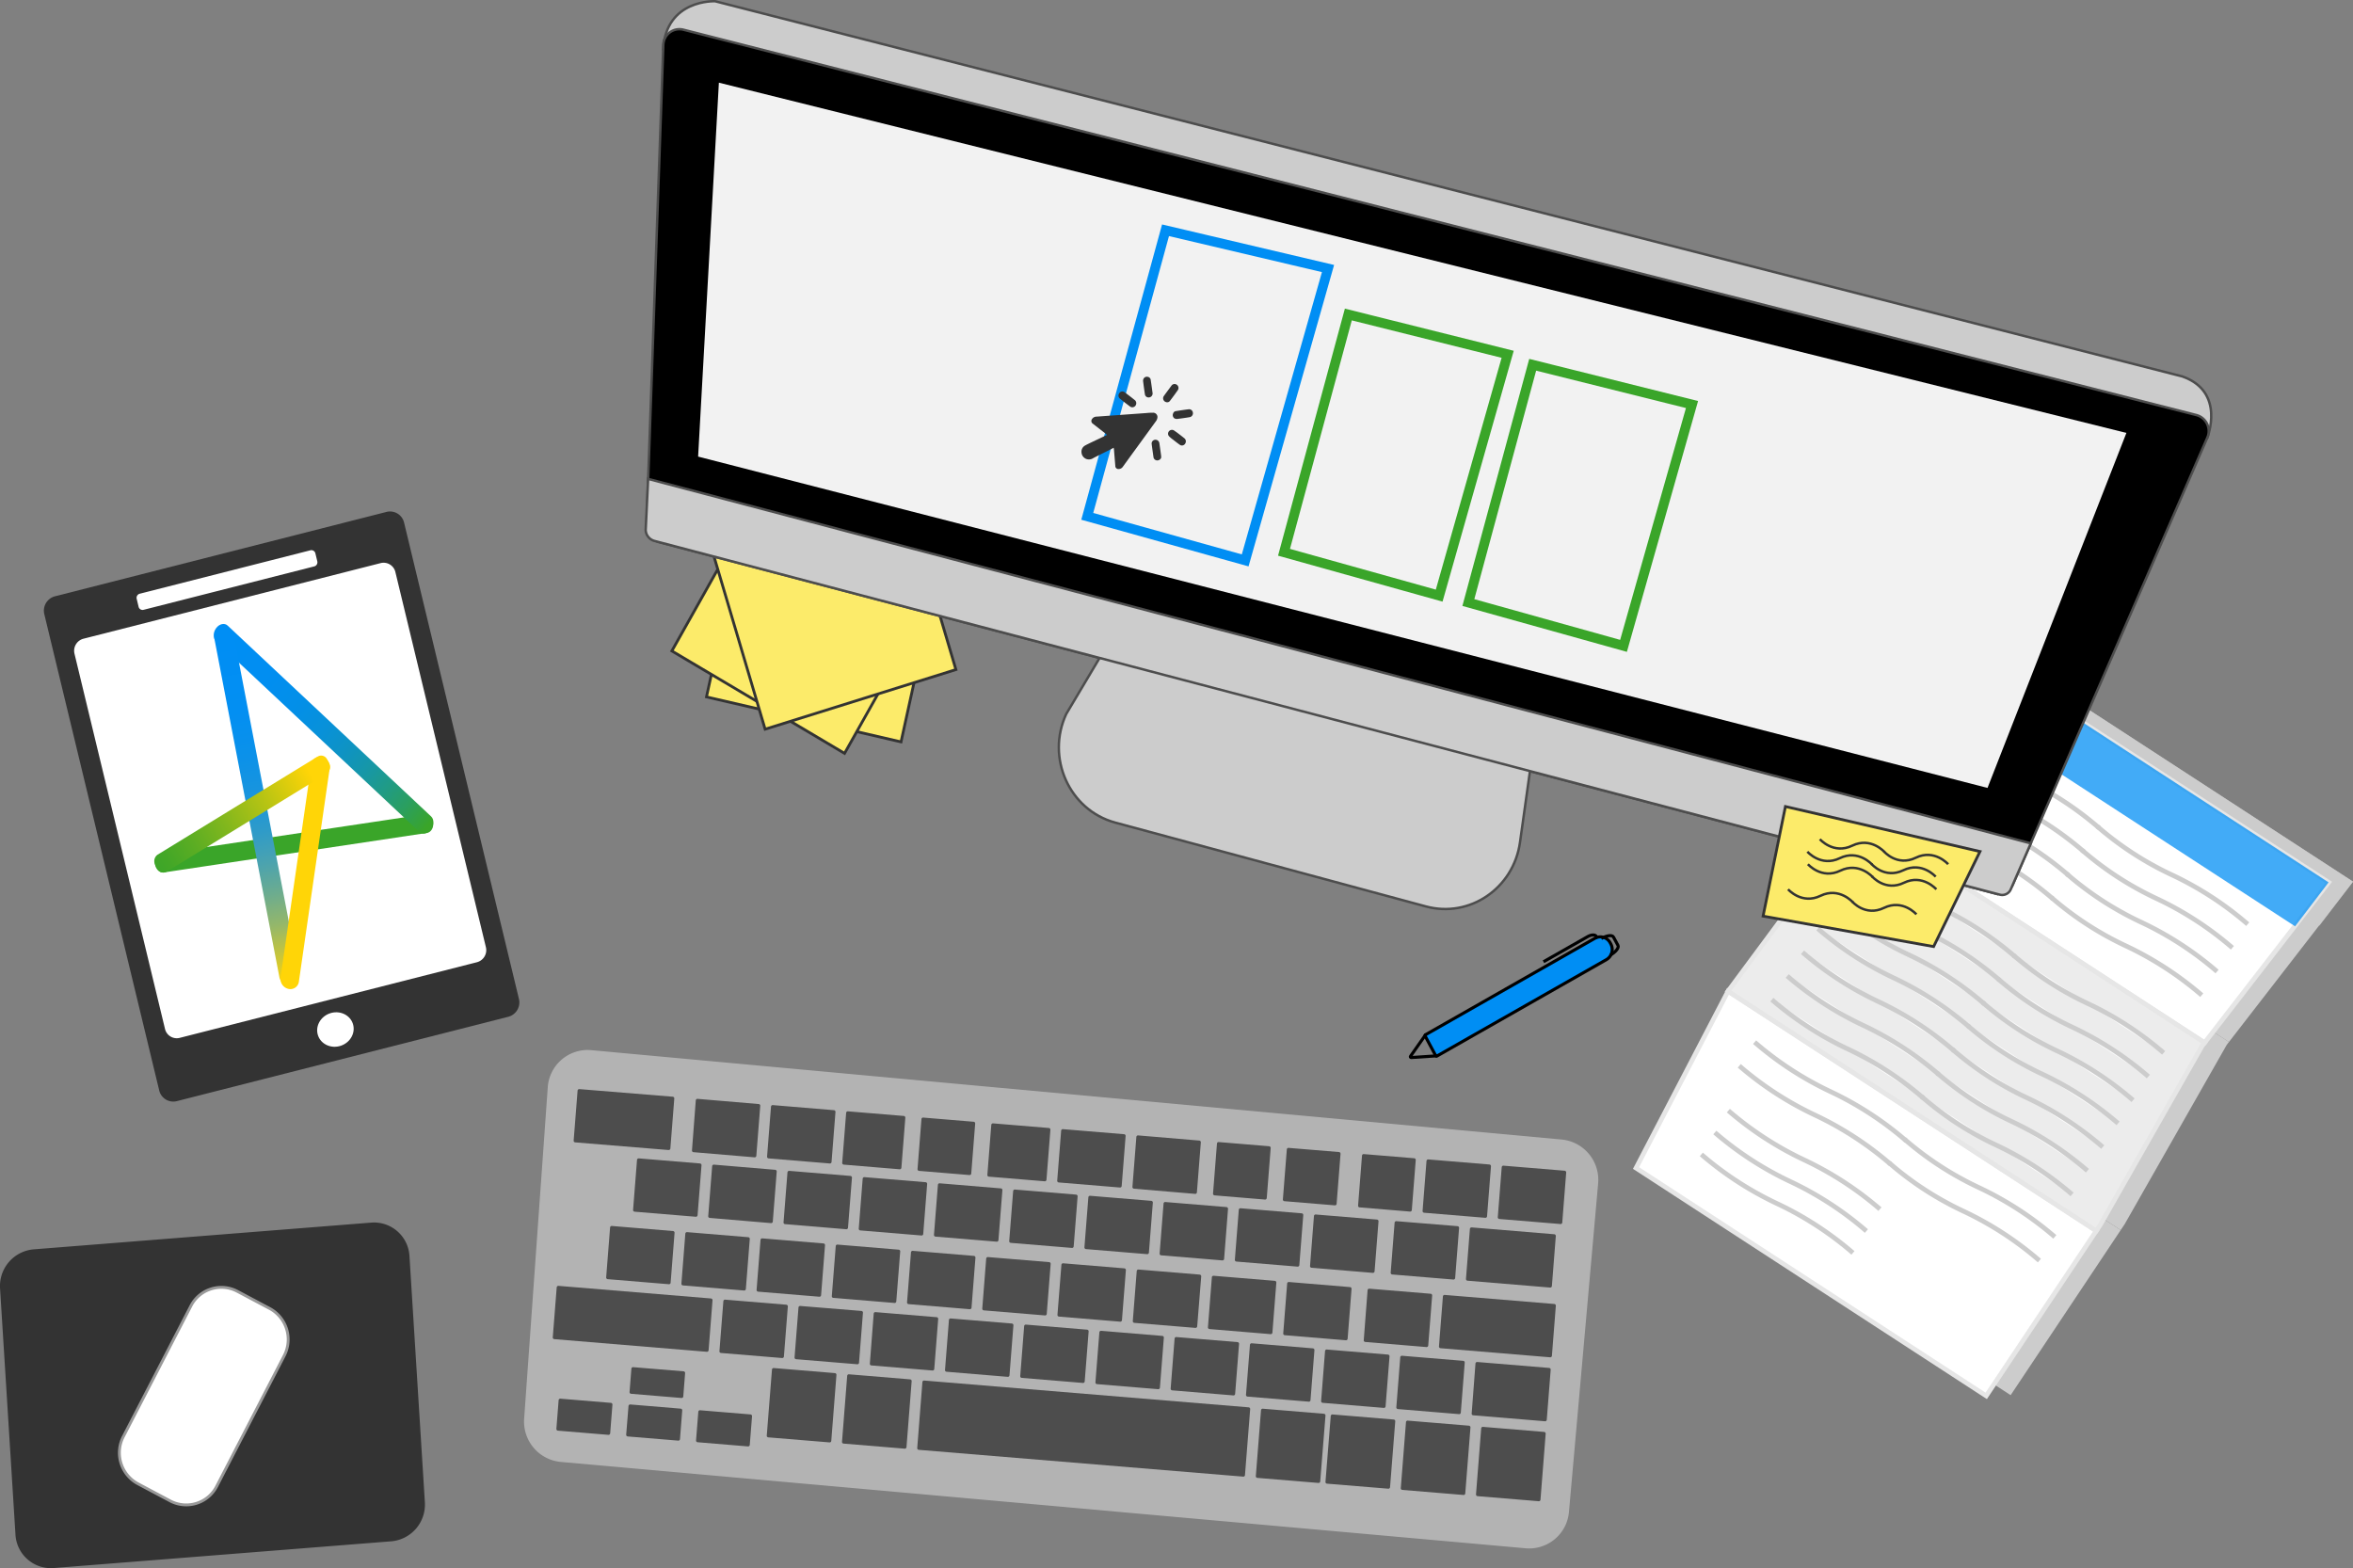 <svg xmlns="http://www.w3.org/2000/svg" xmlns:xlink="http://www.w3.org/1999/xlink" viewBox="0 0 965.71 643.64"><rect x="0" y="0" width="965.71" height="643.64" fill="#808080" stroke="none"/><defs><linearGradient id="linear-gradient" x1="761.5" y1="532.56" x2="762.05" y2="450.35" gradientTransform="matrix(0.81, -0.96, 1.06, 0.89, -1001.51, 590.69)" gradientUnits="userSpaceOnUse"><stop offset="0" stop-color="#3aa529"/><stop offset="0.01" stop-color="#38a42f"/><stop offset="0.1" stop-color="#2b9f5d"/><stop offset="0.2" stop-color="#209b85"/><stop offset="0.3" stop-color="#1697a8"/><stop offset="0.4" stop-color="#0e93c3"/><stop offset="0.51" stop-color="#0891d9"/><stop offset="0.64" stop-color="#038fe8"/><stop offset="0.79" stop-color="#018ef1"/><stop offset="1" stop-color="#008ef4"/></linearGradient><linearGradient id="linear-gradient-2" x1="695.17" y1="594.32" x2="733" y2="456.15" gradientTransform="matrix(0.89, -0.46, 0.46, 0.89, -770.83, 193.81)" gradientUnits="userSpaceOnUse"><stop offset="0" stop-color="#ffd507"/><stop offset="0.01" stop-color="#f5d210"/><stop offset="0.09" stop-color="#c3c43f"/><stop offset="0.17" stop-color="#94b76a"/><stop offset="0.26" stop-color="#6cac8f"/><stop offset="0.35" stop-color="#4ba3af"/><stop offset="0.44" stop-color="#2f9bc8"/><stop offset="0.54" stop-color="#1a95dc"/><stop offset="0.66" stop-color="#0b91e9"/><stop offset="0.79" stop-color="#038ff2"/><stop offset="1" stop-color="#008ef4"/></linearGradient><linearGradient id="linear-gradient-3" x1="675.75" y1="538.53" x2="762.2" y2="538.53" gradientTransform="matrix(0.83, -0.47, 0.5, 0.89, -769.74, 193.05)" gradientUnits="userSpaceOnUse"><stop offset="0" stop-color="#3aa529"/><stop offset="0.1" stop-color="#43a727"/><stop offset="0.25" stop-color="#5bad23"/><stop offset="0.44" stop-color="#82b71d"/><stop offset="0.67" stop-color="#b8c413"/><stop offset="0.92" stop-color="#fdd407"/><stop offset="0.93" stop-color="#ffd507"/></linearGradient></defs><title>lpPackages</title><g id="Layer_2" data-name="Layer 2"><g id="Layer_1-2" data-name="Layer 1"><path d="M230,600l396.29,35.47a16.39,16.39,0,0,0,17.65-15.09l11.95-134.52a16.62,16.62,0,0,0-14.81-18.15L242.52,431A16.41,16.41,0,0,0,224.8,446.4l-9.67,135.72A16.62,16.62,0,0,0,230,600Z" style="fill:#b3b3b3"/><path d="M615.34,500.3l25.12,2.08a.68.68,0,0,0,.72-.64l1.61-20.49a.69.69,0,0,0-.62-.75l-25.11-2.08a.68.68,0,0,0-.73.63l-1.61,20.5A.7.7,0,0,0,615.34,500.3Z" style="fill:#4d4d4d"/><path d="M584.47,497.74l25.11,2.08a.68.68,0,0,0,.73-.64l1.61-20.49a.69.69,0,0,0-.62-.75l-25.11-2.08a.68.68,0,0,0-.73.64L583.85,497A.69.69,0,0,0,584.47,497.74Z" style="fill:#4d4d4d"/><path d="M558,495.54l20.7,1.72a.68.68,0,0,0,.73-.64l1.61-20.49a.69.69,0,0,0-.62-.75l-20.7-1.71a.68.68,0,0,0-.73.63l-1.61,20.5A.68.68,0,0,0,558,495.54Z" style="fill:#4d4d4d"/><path d="M527.13,493l20.71,1.71a.68.68,0,0,0,.73-.63l1.61-20.5a.7.7,0,0,0-.62-.75l-20.71-1.71a.67.67,0,0,0-.72.63l-1.61,20.5A.69.69,0,0,0,527.13,493Z" style="fill:#4d4d4d"/><path d="M498.47,490.61l20.7,1.72a.69.69,0,0,0,.73-.64l1.61-20.49a.69.69,0,0,0-.62-.75l-20.7-1.72a.68.68,0,0,0-.73.64l-1.61,20.49A.69.69,0,0,0,498.47,490.61Z" style="fill:#4d4d4d"/><path d="M465.39,487.87,490.51,490a.67.67,0,0,0,.72-.64l1.61-20.49a.69.69,0,0,0-.62-.75L467.11,466a.68.68,0,0,0-.73.64l-1.61,20.49A.69.69,0,0,0,465.39,487.87Z" style="fill:#4d4d4d"/><path d="M434.52,485.31l25.11,2.08a.68.68,0,0,0,.73-.63l1.61-20.5a.69.69,0,0,0-.62-.75l-25.11-2.08a.68.68,0,0,0-.73.64l-1.61,20.49A.69.69,0,0,0,434.52,485.31Z" style="fill:#4d4d4d"/><path d="M405.85,482.93l22.91,1.9a.68.68,0,0,0,.73-.63l1.61-20.5a.68.68,0,0,0-.62-.74l-22.91-1.9a.68.68,0,0,0-.73.63l-1.61,20.5A.68.68,0,0,0,405.85,482.93Z" style="fill:#4d4d4d"/><path d="M377.18,480.56l20.71,1.71a.68.68,0,0,0,.73-.63l1.61-20.5a.68.68,0,0,0-.62-.74l-20.71-1.72a.67.67,0,0,0-.72.64l-1.61,20.49A.69.69,0,0,0,377.18,480.56Z" style="fill:#4d4d4d"/><path d="M346.31,478l22.91,1.9a.69.69,0,0,0,.73-.64l1.61-20.49a.69.69,0,0,0-.62-.75L348,456.12a.69.69,0,0,0-.73.64l-1.61,20.49A.69.69,0,0,0,346.31,478Z" style="fill:#4d4d4d"/><path d="M315.44,475.44l25.12,2.08a.67.67,0,0,0,.72-.63l1.61-20.5a.68.68,0,0,0-.62-.74l-25.11-2.09a.69.69,0,0,0-.73.64l-1.61,20.49A.69.69,0,0,0,315.44,475.44Z" style="fill:#4d4d4d"/><path d="M284.57,472.88,309.68,475a.68.68,0,0,0,.73-.63l1.61-20.5a.68.68,0,0,0-.62-.74L286.29,451a.67.67,0,0,0-.73.63L284,472.14A.68.68,0,0,0,284.57,472.88Z" style="fill:#4d4d4d"/><path d="M571.38,523.08l25.12,2.08a.68.68,0,0,0,.72-.64L598.83,504a.69.69,0,0,0-.62-.75L573.1,501.2a.68.68,0,0,0-.73.63l-1.61,20.5A.7.7,0,0,0,571.38,523.08Z" style="fill:#4d4d4d"/><path d="M538.3,520.33l25.12,2.09a.69.69,0,0,0,.73-.64l1.61-20.49a.69.69,0,0,0-.62-.75L540,498.46a.68.68,0,0,0-.73.63l-1.61,20.5A.68.68,0,0,0,538.3,520.33Z" style="fill:#4d4d4d"/><path d="M507.43,517.78l25.12,2.08a.68.68,0,0,0,.72-.64l1.61-20.49a.69.69,0,0,0-.62-.75l-25.11-2.08a.68.68,0,0,0-.73.63L506.81,517A.7.7,0,0,0,507.43,517.78Z" style="fill:#4d4d4d"/><path d="M476.56,515.22l25.11,2.08a.68.68,0,0,0,.73-.64L504,496.17a.69.69,0,0,0-.62-.75l-25.11-2.08a.68.68,0,0,0-.73.64l-1.61,20.49A.69.69,0,0,0,476.56,515.22Z" style="fill:#4d4d4d"/><path d="M445.69,512.66l25.11,2.08a.68.68,0,0,0,.73-.64l1.61-20.49a.69.69,0,0,0-.62-.75l-25.12-2.08a.68.68,0,0,0-.72.64l-1.61,20.49A.69.69,0,0,0,445.69,512.66Z" style="fill:#4d4d4d"/><path d="M414.81,510.1l25.12,2.08a.68.68,0,0,0,.73-.63l1.61-20.5a.7.7,0,0,0-.62-.75l-25.12-2.08a.68.68,0,0,0-.72.64l-1.61,20.49A.69.69,0,0,0,414.81,510.1Z" style="fill:#4d4d4d"/><path d="M383.94,507.54l25.12,2.08a.67.67,0,0,0,.72-.63l1.62-20.5a.68.68,0,0,0-.62-.74l-25.12-2.09a.69.69,0,0,0-.73.64l-1.61,20.49A.69.69,0,0,0,383.94,507.54Z" style="fill:#4d4d4d"/><path d="M353.07,505l25.12,2.08a.67.67,0,0,0,.72-.63l1.61-20.5a.68.68,0,0,0-.62-.74l-25.11-2.08a.68.68,0,0,0-.73.63l-1.61,20.5A.68.68,0,0,0,353.07,505Z" style="fill:#4d4d4d"/><path d="M322.2,502.42l25.11,2.09a.69.69,0,0,0,.73-.64l1.61-20.49a.69.69,0,0,0-.62-.75l-25.11-2.08a.68.68,0,0,0-.73.63l-1.61,20.5A.68.68,0,0,0,322.2,502.42Z" style="fill:#4d4d4d"/><path d="M291.33,499.87,316.44,502a.69.69,0,0,0,.73-.64l1.61-20.49a.69.69,0,0,0-.62-.75L293,478a.67.67,0,0,0-.72.63l-1.61,20.5A.69.69,0,0,0,291.33,499.87Z" style="fill:#4d4d4d"/><path d="M260.45,497.31l25.12,2.08a.69.69,0,0,0,.73-.64l1.61-20.49a.69.69,0,0,0-.62-.75l-25.12-2.08a.68.68,0,0,0-.73.64l-1.61,20.49A.69.69,0,0,0,260.45,497.31Z" style="fill:#4d4d4d"/><path d="M560.32,550.78l25.12,2.09a.69.69,0,0,0,.73-.64l1.61-20.49a.69.69,0,0,0-.62-.75L562,528.91a.67.67,0,0,0-.72.63L559.71,550A.68.68,0,0,0,560.32,550.78Z" style="fill:#4d4d4d"/><path d="M527.25,548l25.11,2.08a.68.68,0,0,0,.73-.63L554.7,529a.68.68,0,0,0-.62-.74L529,526.17a.68.68,0,0,0-.73.63l-1.61,20.5A.68.68,0,0,0,527.25,548Z" style="fill:#4d4d4d"/><path d="M496.38,545.48l25.11,2.09a.69.69,0,0,0,.73-.64l1.61-20.49a.69.69,0,0,0-.62-.75l-25.12-2.08a.67.67,0,0,0-.72.63l-1.61,20.5A.68.68,0,0,0,496.38,545.48Z" style="fill:#4d4d4d"/><path d="M465.5,542.93,490.62,545a.69.69,0,0,0,.73-.64L493,523.88a.69.69,0,0,0-.62-.75l-25.12-2.08a.68.68,0,0,0-.73.63l-1.61,20.5A.7.7,0,0,0,465.5,542.93Z" style="fill:#4d4d4d"/><path d="M434.63,540.37l25.12,2.08a.68.68,0,0,0,.72-.64l1.61-20.49a.69.69,0,0,0-.61-.75l-25.12-2.08a.68.68,0,0,0-.73.64L434,539.62A.69.69,0,0,0,434.63,540.37Z" style="fill:#4d4d4d"/><path d="M403.76,537.81l25.11,2.08a.68.68,0,0,0,.73-.64l1.61-20.49a.69.69,0,0,0-.62-.75l-25.11-2.08a.69.69,0,0,0-.73.64l-1.61,20.49A.69.69,0,0,0,403.76,537.81Z" style="fill:#4d4d4d"/><path d="M372.89,535.25,398,537.33a.68.68,0,0,0,.73-.63l1.61-20.5a.7.7,0,0,0-.62-.75l-25.11-2.08a.68.68,0,0,0-.73.64l-1.61,20.49A.69.69,0,0,0,372.89,535.25Z" style="fill:#4d4d4d"/><path d="M342,532.69l25.12,2.08a.68.68,0,0,0,.73-.63l1.61-20.5a.68.68,0,0,0-.62-.74l-25.12-2.09a.68.68,0,0,0-.72.64l-1.61,20.49A.68.68,0,0,0,342,532.69Z" style="fill:#4d4d4d"/><path d="M311.14,530.13l25.12,2.08a.68.68,0,0,0,.73-.63l1.61-20.5a.68.68,0,0,0-.62-.74l-25.12-2.08a.68.68,0,0,0-.73.63l-1.61,20.5A.68.68,0,0,0,311.14,530.13Z" style="fill:#4d4d4d"/><path d="M280.27,527.57l25.12,2.09a.68.68,0,0,0,.72-.64l1.61-20.49a.68.68,0,0,0-.62-.75L282,505.7a.68.68,0,0,0-.73.63l-1.61,20.5A.68.68,0,0,0,280.27,527.57Z" style="fill:#4d4d4d"/><path d="M249.4,525l25.11,2.08a.68.68,0,0,0,.73-.64L276.85,506a.69.69,0,0,0-.62-.75l-25.11-2.08a.68.68,0,0,0-.73.63l-1.61,20.5A.69.69,0,0,0,249.4,525Z" style="fill:#4d4d4d"/><path d="M573.7,578.32l25.11,2.08a.68.68,0,0,0,.73-.64l1.61-20.49a.69.69,0,0,0-.62-.75l-25.11-2.08a.68.68,0,0,0-.73.63l-1.61,20.5A.7.7,0,0,0,573.7,578.32Z" style="fill:#4d4d4d"/><path d="M542.83,575.76l25.11,2.08a.68.68,0,0,0,.73-.64l1.61-20.49a.69.69,0,0,0-.62-.75l-25.12-2.08a.67.67,0,0,0-.72.64L542.21,575A.69.69,0,0,0,542.83,575.76Z" style="fill:#4d4d4d"/><path d="M512,573.2l25.12,2.08a.68.68,0,0,0,.73-.64l1.61-20.49a.69.69,0,0,0-.62-.75l-25.12-2.08a.68.68,0,0,0-.72.64l-1.62,20.49A.69.69,0,0,0,512,573.2Z" style="fill:#4d4d4d"/><path d="M481.08,570.64l25.12,2.08a.67.67,0,0,0,.72-.63l1.61-20.5a.69.69,0,0,0-.61-.75l-25.12-2.08a.69.69,0,0,0-.73.64l-1.61,20.49A.69.69,0,0,0,481.08,570.64Z" style="fill:#4d4d4d"/><path d="M450.21,568.08l25.11,2.08a.68.68,0,0,0,.73-.63l1.61-20.5a.68.68,0,0,0-.62-.74l-25.11-2.09a.69.69,0,0,0-.73.64l-1.61,20.49A.69.69,0,0,0,450.21,568.08Z" style="fill:#4d4d4d"/><path d="M419.34,565.52l25.11,2.08a.68.68,0,0,0,.73-.63l1.61-20.5a.68.68,0,0,0-.62-.74l-25.11-2.08a.68.68,0,0,0-.73.63l-1.61,20.5A.68.68,0,0,0,419.34,565.52Z" style="fill:#4d4d4d"/><path d="M388.47,563l25.11,2.09a.69.69,0,0,0,.73-.64l1.61-20.49a.69.69,0,0,0-.62-.75l-25.12-2.08a.67.67,0,0,0-.72.63l-1.61,20.5A.68.68,0,0,0,388.47,563Z" style="fill:#4d4d4d"/><path d="M357.59,560.41l25.12,2.08a.69.69,0,0,0,.73-.64l1.61-20.49a.69.69,0,0,0-.62-.75l-25.12-2.08a.68.68,0,0,0-.73.63L357,559.66A.69.69,0,0,0,357.59,560.41Z" style="fill:#4d4d4d"/><path d="M326.72,557.85l25.12,2.08a.67.67,0,0,0,.72-.64l1.61-20.49a.69.69,0,0,0-.61-.75L328.44,536a.68.68,0,0,0-.73.64L326.1,557.1A.69.69,0,0,0,326.72,557.85Z" style="fill:#4d4d4d"/><path d="M295.85,555.29,321,557.37a.68.68,0,0,0,.73-.64l1.61-20.49a.69.69,0,0,0-.62-.75l-25.11-2.08a.69.69,0,0,0-.73.64l-1.61,20.49A.69.69,0,0,0,295.85,555.29Z" style="fill:#4d4d4d"/><path d="M602.25,525.63l33.94,2.82a.69.69,0,0,0,.73-.64l1.61-20.49a.69.69,0,0,0-.62-.75L604,503.76a.68.68,0,0,0-.73.63l-1.61,20.5A.68.68,0,0,0,602.25,525.63Z" style="fill:#4d4d4d"/><path d="M591.2,553.34l45,3.73a.68.68,0,0,0,.73-.64l1.61-20.49a.69.69,0,0,0-.62-.75l-45-3.72a.68.68,0,0,0-.73.63l-1.61,20.5A.68.68,0,0,0,591.2,553.34Z" style="fill:#4d4d4d"/><path d="M604.57,580.87l29.53,2.45a.67.67,0,0,0,.72-.63l1.61-20.5a.69.69,0,0,0-.62-.75L606.29,559a.68.68,0,0,0-.73.63L604,580.13A.68.68,0,0,0,604.57,580.87Z" style="fill:#4d4d4d"/><path d="M236.05,468.86,274.4,472a.68.68,0,0,0,.73-.64l1.61-20.49a.69.69,0,0,0-.62-.75L237.77,447a.68.68,0,0,0-.72.64l-1.61,20.49A.68.68,0,0,0,236.05,468.86Z" style="fill:#4d4d4d"/><path d="M606.4,614.06l25.12,2.08a.68.68,0,0,0,.72-.64l2.13-27.06a.68.68,0,0,0-.62-.74l-25.11-2.08a.67.67,0,0,0-.73.63l-2.13,27.06A.7.7,0,0,0,606.4,614.06Z" style="fill:#4d4d4d"/><path d="M575.53,611.5l25.12,2.08a.68.68,0,0,0,.72-.64l2.13-27.05a.69.69,0,0,0-.62-.75l-25.12-2.08a.67.67,0,0,0-.72.63l-2.13,27.06A.69.69,0,0,0,575.53,611.5Z" style="fill:#4d4d4d"/><path d="M544.66,608.94,569.77,611a.68.68,0,0,0,.73-.64l2.13-27a.69.69,0,0,0-.62-.75l-25.12-2.08a.68.68,0,0,0-.73.63L544,608.19A.69.69,0,0,0,544.66,608.94Z" style="fill:#4d4d4d"/><path d="M516,606.56l25.12,2.08a.67.67,0,0,0,.72-.63L544,581a.69.69,0,0,0-.62-.75l-25.11-2.08a.68.68,0,0,0-.73.64l-2.13,27.06A.68.68,0,0,0,516,606.56Z" style="fill:#4d4d4d"/><path d="M377.07,595.05l133.16,11a.68.68,0,0,0,.73-.64l2.13-27.06a.68.68,0,0,0-.62-.74l-133.17-11a.68.68,0,0,0-.73.63l-2.12,27.06A.69.69,0,0,0,377.07,595.05Z" style="fill:#4d4d4d"/><path d="M346.19,592.49l25.12,2.08a.68.68,0,0,0,.73-.63l2.12-27.06a.69.69,0,0,0-.62-.75l-25.11-2.08a.68.68,0,0,0-.73.64l-2.12,27A.69.69,0,0,0,346.19,592.49Z" style="fill:#4d4d4d"/><path d="M315.32,589.93,340.44,592a.68.68,0,0,0,.73-.63l2.12-27.06a.69.69,0,0,0-.62-.75l-25.11-2.08a.68.68,0,0,0-.73.64l-2.13,27A.69.69,0,0,0,315.32,589.93Z" style="fill:#4d4d4d"/><path d="M227.49,549.62l62.6,5.19a.68.68,0,0,0,.73-.63l1.61-20.5a.7.7,0,0,0-.62-.75l-62.6-5.18a.68.68,0,0,0-.73.63l-1.61,20.5A.68.68,0,0,0,227.49,549.62Z" style="fill:#4d4d4d"/><path d="M259,572.05l20.7,1.72a.68.68,0,0,0,.73-.64l.75-9.55a.69.69,0,0,0-.62-.75l-20.7-1.71a.68.68,0,0,0-.73.63l-.75,9.56A.68.68,0,0,0,259,572.05Z" style="fill:#4d4d4d"/><path d="M286.31,591.93,307,593.65a.68.68,0,0,0,.72-.64l.93-11.74a.69.69,0,0,0-.62-.75l-20.71-1.71a.67.67,0,0,0-.72.63l-.93,11.74A.69.69,0,0,0,286.31,591.93Z" style="fill:#4d4d4d"/><path d="M257.64,589.56l20.71,1.71a.68.68,0,0,0,.73-.63l.92-11.75a.68.68,0,0,0-.62-.74l-20.7-1.72a.68.68,0,0,0-.73.63L257,588.81A.69.69,0,0,0,257.64,589.56Z" style="fill:#4d4d4d"/><path d="M229,587.18l20.7,1.72a.69.69,0,0,0,.73-.64l.92-11.74a.68.68,0,0,0-.62-.75L230,574.05a.69.69,0,0,0-.73.64l-.92,11.74A.69.69,0,0,0,229,587.18Z" style="fill:#4d4d4d"/><path d="M18.57,252,65.72,447.43a5.54,5.54,0,0,0,6.69,4.14l136.18-34.66a5.7,5.7,0,0,0,4-6.87L165.47,214.62a5.54,5.54,0,0,0-6.69-4.15L22.6,245.13A5.7,5.7,0,0,0,18.57,252Z" style="fill:#333;stroke:#333;stroke-miterlimit:10;stroke-width:0.786px"/><path d="M30.2,268.43,67.33,422.36a5.35,5.35,0,0,0,6.48,4l122.08-31.07a5.52,5.52,0,0,0,3.91-6.65L162.66,234.72a5.36,5.36,0,0,0-6.48-4L34.1,261.78A5.51,5.51,0,0,0,30.2,268.43Z" style="fill:#fff;stroke:#333;stroke-miterlimit:10;stroke-width:0.786px"/><ellipse cx="137.68" cy="422.53" rx="7.94" ry="7.41" transform="translate(-131.07 68.61) rotate(-19.16)" style="fill:#fff;stroke:#333;stroke-miterlimit:10;stroke-width:0.786px"/><path d="M59,250.67l70.09-17.83a2.12,2.12,0,0,0,1.51-2.57l-.78-3.25a2.07,2.07,0,0,0-2.5-1.55l-70.1,17.84a2.13,2.13,0,0,0-1.5,2.57l.78,3.25A2.06,2.06,0,0,0,59,250.67Z" style="fill:#fff;stroke:#333;stroke-miterlimit:10;stroke-width:0.786px"/><path d="M177.74,337.59h0c.32,2.11-.8,4-2.51,4.28L67.28,358.07c-1.71.26-3.36-1.25-3.69-3.36h0c-.33-2.11.8-4,2.51-4.28l108-16.2C175.76,334,177.41,335.47,177.74,337.59Z" style="fill:#3aa529"/><path d="M176.86,340.45h0c-1.32,1.76-3.44,2.22-4.72,1L88.66,263.15c-1.29-1.2-1.26-3.61.07-5.38h0c1.32-1.76,3.44-2.21,4.72-1l83.48,78.31C178.22,336.28,178.19,338.69,176.86,340.45Z" style="fill:url(#linear-gradient)"/><path d="M119.35,404.07h0a3.82,3.82,0,0,1-4.64-2.77L88,262.18a3.86,3.86,0,0,1,3.28-4.31h0a3.83,3.83,0,0,1,4.64,2.77l26.76,139.12A3.85,3.85,0,0,1,119.35,404.07Z" style="fill:url(#linear-gradient-2)"/><path d="M118.36,405.86h0a4.21,4.21,0,0,1-3.22-4.63l12.65-87.57a3.51,3.51,0,0,1,4.31-3h0a4.19,4.19,0,0,1,3.22,4.63l-12.65,87.57A3.51,3.51,0,0,1,118.36,405.86Z" style="fill:#ffd507"/><path d="M64.52,356.49l-.78-1.5a3.22,3.22,0,0,1,.95-4.22l65.78-40.31a2.72,2.72,0,0,1,3.82,1.29l.79,1.5a3.23,3.23,0,0,1-1,4.22L68.34,357.79A2.72,2.72,0,0,1,64.52,356.49Z" style="fill:url(#linear-gradient-3)"/><path d="M21.83,643l138.85-11a14.54,14.54,0,0,0,13.11-15.43l-6.32-101a14,14,0,0,0-14.9-13.21l-138.85,11A14.53,14.53,0,0,0,.61,528.85L6.93,629.8A14,14,0,0,0,21.83,643Z" style="fill:#333;stroke:#333;stroke-miterlimit:10;stroke-width:1.167px"/><path d="M56.45,608.89,70,616.09a14.06,14.06,0,0,0,19-6.19l27.62-53.43a14.45,14.45,0,0,0-5.79-19.35l-13.54-7.19a14.06,14.06,0,0,0-19,6.18L50.66,589.54A14.44,14.44,0,0,0,56.45,608.89Z" style="fill:#fff;stroke:#999;stroke-miterlimit:10;stroke-width:1.167px"/><polygon points="825.2 572.61 681.48 479.09 719.24 406.53 870.37 504.86 825.2 572.61" style="fill:#ccc"/><path d="M805.75,257.77l160,104.08L914.8,427.66,772,334.75Z" style="fill:#ccc"/><polygon points="772.02 334.75 914.8 427.65 913.88 428.85 872.04 502.36 870.37 504.86 719.24 406.53 771.41 336.15 772.02 334.75" style="fill:#ccc"/><polygon points="951.96 379.89 796.37 278.65 805.75 257.77 965.71 361.85 951.96 379.89" style="fill:#ccc;opacity:0.74"/><polygon points="815.18 572.9 671.46 479.39 709.22 406.82 860.35 505.16 815.18 572.9" style="fill:#fff;stroke:#e6e6e6;stroke-miterlimit:10;stroke-width:1.938px"/><path d="M795.73,258.06l160,104.09L904.78,428,762,335.05Z" style="fill:#fff;stroke:#e6e6e6;stroke-miterlimit:10;stroke-width:1.938px"/><polygon points="762 335.05 904.78 427.95 903.86 429.14 862.02 502.65 860.35 505.16 709.22 406.82 761.39 336.45 762 335.05" style="fill:#ececec;stroke:#e6e6e6;stroke-miterlimit:10;stroke-width:1.938px"/><polygon points="941.94 380.18 786.35 278.94 795.73 258.06 955.69 362.15 941.94 380.18" style="fill:#008ef4;opacity:0.74"/><path d="M752.23,371.63a136.07,136.07,0,0,0,31.11,20.22,136.15,136.15,0,0,1,31.1,20.22" style="fill:#fff;stroke:#ccc;stroke-miterlimit:10;stroke-width:1.938px"/><path d="M813.72,411.44a131.13,131.13,0,0,0,30.62,19.9,136.15,136.15,0,0,1,31.1,20.22" style="fill:#fff;stroke:#ccc;stroke-miterlimit:10;stroke-width:1.938px"/><path d="M758.52,361.91a136.07,136.07,0,0,0,31.11,20.22,136.53,136.53,0,0,1,31.1,20.22" style="fill:#fff;stroke:#ccc;stroke-miterlimit:10;stroke-width:1.938px"/><path d="M820,401.72a131.13,131.13,0,0,0,30.62,19.9,136.15,136.15,0,0,1,31.1,20.22" style="fill:#fff;stroke:#ccc;stroke-miterlimit:10;stroke-width:1.938px"/><path d="M764.81,352.2a136.45,136.45,0,0,0,31.11,20.22A136.15,136.15,0,0,1,827,392.64" style="fill:#fff;stroke:#ccc;stroke-miterlimit:10;stroke-width:1.938px"/><path d="M826.3,392a131.13,131.13,0,0,0,30.62,19.9A136.15,136.15,0,0,1,888,432.12" style="fill:#fff;stroke:#ccc;stroke-miterlimit:10;stroke-width:1.938px"/><path d="M727.21,410.29a136.35,136.35,0,0,0,31.11,20.22,136.35,136.35,0,0,1,31.11,20.22" style="fill:#fff;stroke:#ccc;stroke-miterlimit:10;stroke-width:1.938px"/><path d="M788.7,450.09A131.13,131.13,0,0,0,819.32,470a136.15,136.15,0,0,1,31.1,20.22" style="fill:#fff;stroke:#ccc;stroke-miterlimit:10;stroke-width:1.938px"/><path d="M733.5,400.57a136.35,136.35,0,0,0,31.11,20.22A136.35,136.35,0,0,1,795.72,441" style="fill:#fff;stroke:#ccc;stroke-miterlimit:10;stroke-width:1.938px"/><path d="M795,440.38a131.28,131.28,0,0,0,30.62,19.89,136.53,136.53,0,0,1,31.1,20.22" style="fill:#fff;stroke:#ccc;stroke-miterlimit:10;stroke-width:1.938px"/><path d="M739.79,390.85a136.07,136.07,0,0,0,31.11,20.22A136.15,136.15,0,0,1,802,431.29" style="fill:#fff;stroke:#ccc;stroke-miterlimit:10;stroke-width:1.938px"/><path d="M801.28,430.66a131.13,131.13,0,0,0,30.62,19.9A136.15,136.15,0,0,1,863,470.78" style="fill:#fff;stroke:#ccc;stroke-miterlimit:10;stroke-width:1.938px"/><path d="M746.08,381.14a136.23,136.23,0,0,0,31.11,20.21,136.53,136.53,0,0,1,31.1,20.22" style="fill:#fff;stroke:#ccc;stroke-miterlimit:10;stroke-width:1.938px"/><path d="M807.57,420.94a131.13,131.13,0,0,0,30.62,19.9,136.15,136.15,0,0,1,31.1,20.22" style="fill:#fff;stroke:#ccc;stroke-miterlimit:10;stroke-width:1.938px"/><path d="M780.42,328.53a136.35,136.35,0,0,0,31.11,20.22A136.35,136.35,0,0,1,842.64,369" style="fill:#fff;stroke:#ccc;stroke-miterlimit:10;stroke-width:1.938px"/><path d="M841.91,368.34a131.77,131.77,0,0,0,30.62,19.9,136.5,136.5,0,0,1,31.11,20.21" style="fill:#fff;stroke:#ccc;stroke-miterlimit:10;stroke-width:1.938px"/><path d="M786.71,318.81A136.35,136.35,0,0,0,817.82,339a136.35,136.35,0,0,1,31.11,20.22" style="fill:#fff;stroke:#ccc;stroke-miterlimit:10;stroke-width:1.938px"/><path d="M848.2,358.62a131.13,131.13,0,0,0,30.62,19.9,136.15,136.15,0,0,1,31.1,20.22" style="fill:#fff;stroke:#ccc;stroke-miterlimit:10;stroke-width:1.938px"/><path d="M793,309.1a136.5,136.5,0,0,0,31.11,20.21,136.73,136.73,0,0,1,31.11,20.22" style="fill:#fff;stroke:#ccc;stroke-miterlimit:10;stroke-width:1.938px"/><path d="M854.49,348.9a131.13,131.13,0,0,0,30.62,19.9A136.15,136.15,0,0,1,916.21,389" style="fill:#fff;stroke:#ccc;stroke-miterlimit:10;stroke-width:1.938px"/><path d="M799.29,299.38A136.07,136.07,0,0,0,830.4,319.6a136.15,136.15,0,0,1,31.1,20.22" style="fill:#fff;stroke:#ccc;stroke-miterlimit:10;stroke-width:1.938px"/><path d="M860.78,339.19a131.28,131.28,0,0,0,30.62,19.89,136.15,136.15,0,0,1,31.1,20.22" style="fill:#fff;stroke:#ccc;stroke-miterlimit:10;stroke-width:1.938px"/><path d="M713.83,437.45a136.53,136.53,0,0,0,31.1,20.22A136.07,136.07,0,0,1,776,477.89" style="fill:#fff;stroke:#ccc;stroke-miterlimit:10;stroke-width:1.938px"/><path d="M775.32,477.25a131.2,131.2,0,0,0,30.61,19.9A136.07,136.07,0,0,1,837,517.37" style="fill:#fff;stroke:#ccc;stroke-miterlimit:10;stroke-width:1.938px"/><path d="M720.12,427.73A136.15,136.15,0,0,0,751.22,448a136.07,136.07,0,0,1,31.11,20.22" style="fill:#fff;stroke:#ccc;stroke-miterlimit:10;stroke-width:1.938px"/><path d="M781.61,467.54a131.35,131.35,0,0,0,30.61,19.89,136.45,136.45,0,0,1,31.11,20.22" style="fill:#fff;stroke:#ccc;stroke-miterlimit:10;stroke-width:1.938px"/><path d="M709.35,455.83a136.53,136.53,0,0,0,31.1,20.22,136.23,136.23,0,0,1,31.11,20.21" style="fill:#fff;stroke:#ccc;stroke-miterlimit:10;stroke-width:1.938px"/><path d="M703.8,464.81A136.35,136.35,0,0,0,734.91,485,136.35,136.35,0,0,1,766,505.25" style="fill:#fff;stroke:#ccc;stroke-miterlimit:10;stroke-width:1.938px"/><path d="M698.26,473.8A136.5,136.5,0,0,0,729.37,494a136.73,136.73,0,0,1,31.11,20.22" style="fill:#fff;stroke:#ccc;stroke-miterlimit:10;stroke-width:1.938px"/><polygon points="289.95 286.03 369.8 304.49 387.77 222.49 307.92 204.03 289.95 286.03" style="fill:#fceb6a;stroke:#333;stroke-miterlimit:10;stroke-width:1.137px"/><polygon points="275.74 267.17 346.62 309.2 387.54 236.4 316.66 194.37 275.74 267.17" style="fill:#fceb6a;stroke:#333;stroke-miterlimit:10;stroke-width:1.137px"/><polygon points="368.51 194.4 290.21 218.86 314.02 299.28 392.32 274.82 368.51 194.4" style="fill:#fceb6a;stroke:#333;stroke-miterlimit:10;stroke-width:1.137px"/><path d="M905.9,179.67s7.68-18.87-10.25-25.17L293.5.51s-20.17-.95-21.33,19.77Z" style="fill:#ccc;stroke:#4d4d4d;stroke-miterlimit:10"/><path d="M270.3,222.44l548.26,144.2a6.52,6.52,0,0,0,7.63-3.79L905.9,179.67a6.78,6.78,0,0,0-4.42-9.31L280.39,12.17a6.62,6.62,0,0,0-8.16,6.32l-6.87,197.16A6.74,6.74,0,0,0,270.3,222.44Z" style="stroke:#4d4d4d;stroke-miterlimit:10"/><path d="M457.62,337.59,585.11,372c18,4.92,36.07-7.36,38.72-26.25l4.68-33.42L452.07,268.73,437.62,293C429.23,311,438.84,332.45,457.62,337.59Z" style="fill:#ccc;stroke:#4d4d4d;stroke-miterlimit:10"/><path d="M266,196.55,833.47,346.14,825.25,365a3.79,3.79,0,0,1-4.44,2.2L268.56,222A4.84,4.84,0,0,1,265,217.5Z" style="fill:#ccc;stroke:#4d4d4d;stroke-miterlimit:10"/><polygon points="286.52 187.4 815.71 323.38 872.71 177.68 295.04 33.93 286.52 187.4" style="fill:#f2f2f2"/><polygon points="812.62 349.48 732.77 331.02 723.6 376 793.59 388.5 812.62 349.48" style="fill:#fceb6a;stroke:#333;stroke-miterlimit:10;stroke-width:1.137px"/><path d="M746.9,344.43s5.59,6.38,13.29,2.65,13.29,2.66,13.29,2.66" style="fill:none;stroke:#333;stroke-miterlimit:10"/><path d="M773.18,349.43s5.39,6.34,13.08,2.61,13.3,2.66,13.3,2.66" style="fill:none;stroke:#333;stroke-miterlimit:10"/><path d="M741.78,349.56s5.6,6.39,13.29,2.66,13.3,2.65,13.3,2.65" style="fill:none;stroke:#333;stroke-miterlimit:10"/><path d="M768.07,354.56s5.38,6.34,13.08,2.62,13.29,2.65,13.29,2.65" style="fill:none;stroke:#333;stroke-miterlimit:10"/><path d="M742,354.7s5.59,6.38,13.29,2.65S768.62,360,768.62,360" style="fill:none;stroke:#333;stroke-miterlimit:10"/><path d="M768.32,359.7s5.39,6.34,13.08,2.61S794.7,365,794.7,365" style="fill:none;stroke:#333;stroke-miterlimit:10"/><path d="M733.86,365s5.6,6.39,13.29,2.66,13.29,2.65,13.29,2.65" style="fill:none;stroke:#333;stroke-miterlimit:10"/><path d="M760.15,370s5.38,6.34,13.08,2.61,13.29,2.66,13.29,2.66" style="fill:none;stroke:#333;stroke-miterlimit:10"/><polygon points="526.98 226.67 590.66 244.46 618.77 145.41 553.38 129.08 526.98 226.67" style="fill:none;stroke:#3aa529;stroke-miterlimit:10;stroke-width:4px"/><polygon points="446.23 211.92 511.04 230 545.04 110.21 478.35 94.51 446.23 211.92" style="fill:none;stroke:#008ef4;stroke-miterlimit:10;stroke-width:4px"/><polygon points="602.64 247.3 666.32 265.08 694.43 166.03 629.04 149.71 602.64 247.3" style="fill:none;stroke:#3aa529;stroke-miterlimit:10;stroke-width:4px"/><path d="M584.92,425.23l4.29,8a.42.42,0,0,0,.59.17l69.49-39.54a4.82,4.82,0,0,0,1.8-6.46l-.24-.44a4.56,4.56,0,0,0-6.28-1.85l-69.48,39.55A.45.45,0,0,0,584.92,425.23Z" style="fill:#008ef4;stroke:#000;stroke-miterlimit:10;stroke-width:1.259px"/><path d="M660.91,392c2.25-1.27,3.65-3.09,3.13-4l-1.84-3.4c-.52-1-2.75-.7-5,.58" style="fill:none;stroke:#000;stroke-miterlimit:10;stroke-width:1.259px"/><path d="M655.63,385.17l-.43-.79c-.46-.86-2-.86-3.53,0l-18.2,10.35" style="fill:none;stroke:#000;stroke-miterlimit:10;stroke-width:1.259px"/><path d="M589.86,433.33l-10.64.71c-.38,0-.52-.24-.3-.56l6.23-8.89" style="fill:none;stroke:#000;stroke-miterlimit:10;stroke-width:1.259px"/><path d="M454.3,178.5c-.78.44-7.73,3.62-8.95,4.35a2.86,2.86,0,0,0-1.48,2.87,3.11,3.11,0,0,0,2.06,2.69,3.19,3.19,0,0,0,2.58-.28c1.78-1,6.4-3.17,8.18-4.16.11-.07.23-.12.4-.21,0,.28.08.51.1.74.18,2.24.37,4.47.55,6.7a1.26,1.26,0,0,0,1.4,1.3,2.07,2.07,0,0,0,1.7-.94c1.77-2.44,3.53-4.88,5.31-7.31L474.33,173a3.29,3.29,0,0,0,.71-1.71,1.77,1.77,0,0,0-1.9-1.9,25,25,0,0,0-2.73.14L450,171a2.16,2.16,0,0,0-1.78.94,1.32,1.32,0,0,0,.29,1.95l5.12,4C453.88,178.12,454.06,178.3,454.3,178.5Z" style="fill:#333"/><path d="M466.23,166.09a1.65,1.65,0,0,0-.51-1.9c-1.35-1.08-2.72-2.15-4.12-3.17a1.48,1.48,0,0,0-2.23.36,1.61,1.61,0,0,0,.33,2.28c1.31,1.07,2.65,2.12,4,3.11A1.58,1.58,0,0,0,466.23,166.09Z" style="fill:#333"/><path d="M481.81,176.64a1.62,1.62,0,0,0-2.12.45,1.57,1.57,0,0,0,.13,2,13.87,13.87,0,0,0,1.61,1.35c.9.7,1.79,1.42,2.73,2.07a1.5,1.5,0,0,0,2.23-.41,1.63,1.63,0,0,0-.38-2.28c-1-.83-2.08-1.63-3.13-2.43C482.47,177.11,482,176.81,481.81,176.64Z" style="fill:#333"/><path d="M470.8,163a1.62,1.62,0,0,0,2.22-1.79c-.23-1.73-.47-3.46-.73-5.19a1.46,1.46,0,0,0-1.25-1.36,1.55,1.55,0,0,0-1.71.78,1.78,1.78,0,0,0-.18,1c.22,1.79.46,3.58.74,5.36A1.45,1.45,0,0,0,470.8,163Z" style="fill:#333"/><path d="M481.48,169.66a1.68,1.68,0,0,0,.45,2,2,2,0,0,0,1.24.28c1.7-.2,3.41-.44,5.1-.73a1.61,1.61,0,0,0,1.31-1.85,1.56,1.56,0,0,0-1.76-1.38c-1.75.21-3.49.48-5.23.75A1.35,1.35,0,0,0,481.48,169.66Z" style="fill:#333"/><path d="M476.55,187.89a5.14,5.14,0,0,0,0-.78c-.23-1.75-.47-3.5-.73-5.24a1.61,1.61,0,0,0-1.77-1.38,1.55,1.55,0,0,0-1.38,1.8q.35,2.66.73,5.29a1.55,1.55,0,0,0,1.43,1.38A1.7,1.7,0,0,0,476.55,187.89Z" style="fill:#333"/><path d="M478.48,165a1.41,1.41,0,0,0,1.69-.47c1.09-1.43,2.17-2.88,3.19-4.36a1.59,1.59,0,0,0-.38-2.26,1.55,1.55,0,0,0-2.19.37c-1,1.37-2.07,2.77-3.07,4.18A1.61,1.61,0,0,0,478.48,165Z" style="fill:#333"/></g></g></svg>
